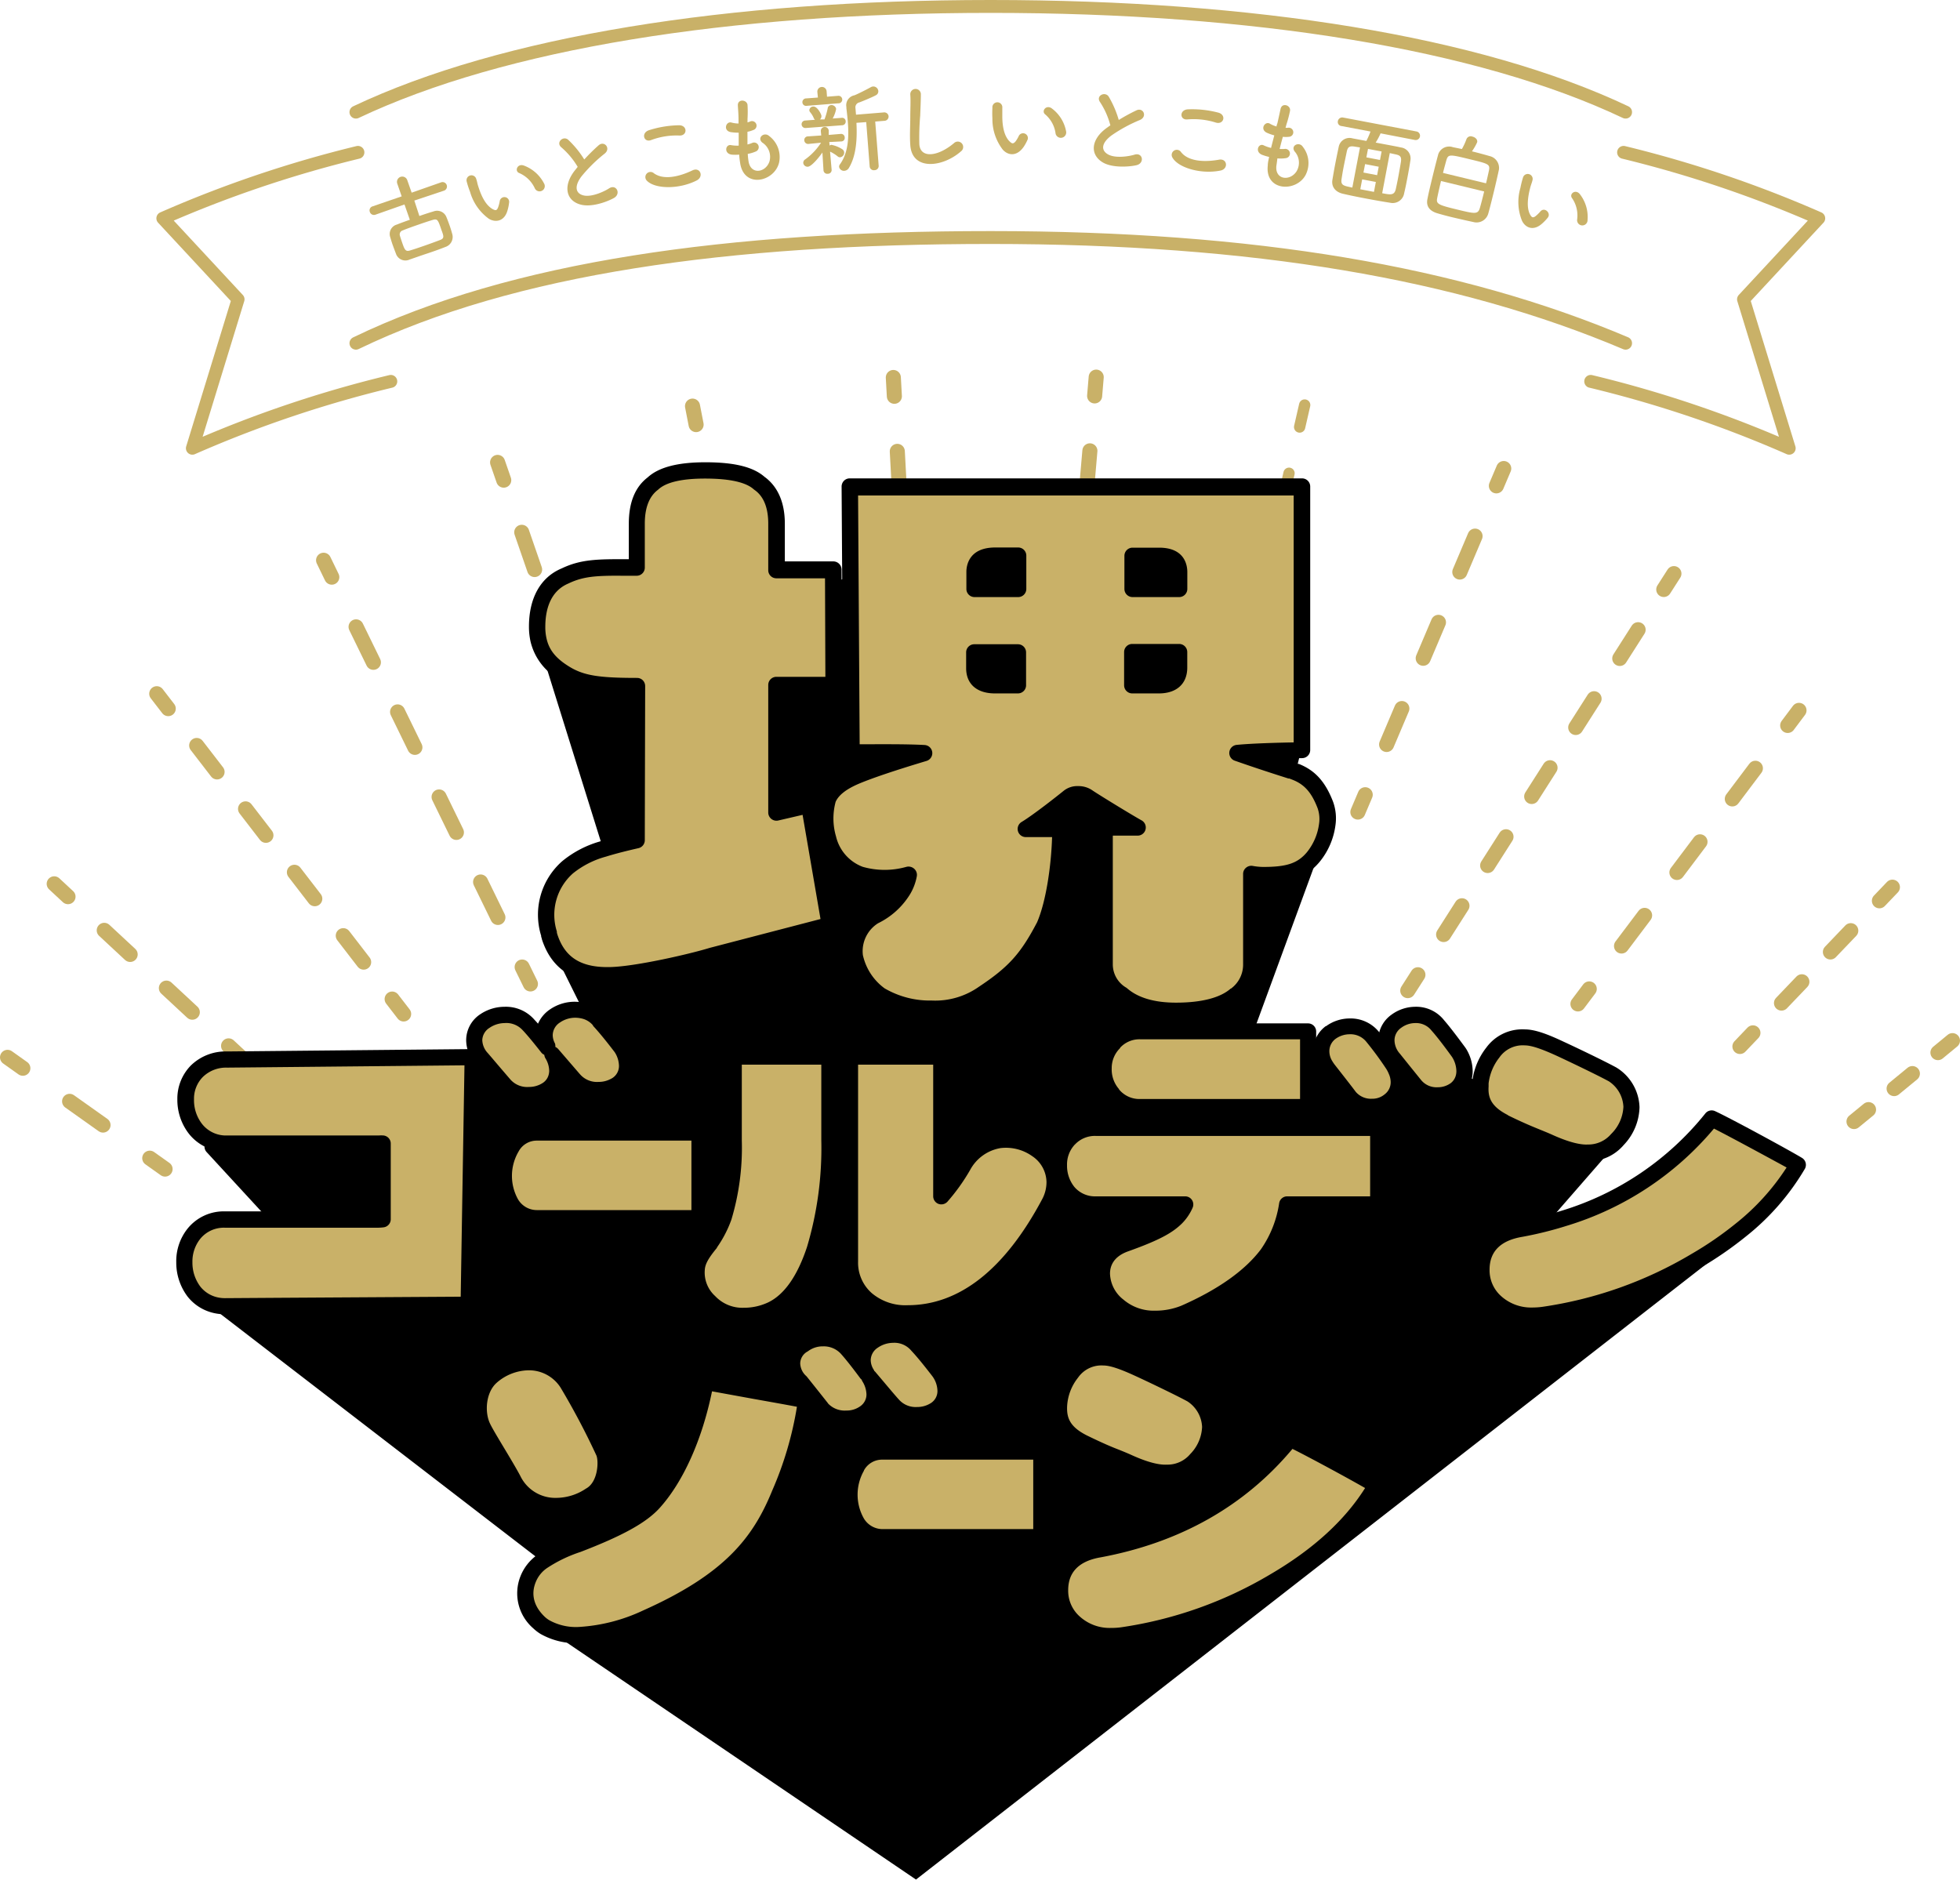<svg xmlns="http://www.w3.org/2000/svg" viewBox="0 0 322.48 309.27"><defs><style>.cls-1{fill:#c9b168;}.cls-10,.cls-11,.cls-12,.cls-13,.cls-14,.cls-15,.cls-16,.cls-2,.cls-3,.cls-4,.cls-5,.cls-6,.cls-7,.cls-8,.cls-9{fill:none;}.cls-10,.cls-11,.cls-12,.cls-13,.cls-14,.cls-15,.cls-2,.cls-3,.cls-4,.cls-5,.cls-6,.cls-7,.cls-8,.cls-9{stroke:#c9b168;stroke-linecap:round;stroke-linejoin:round;}.cls-2{stroke-width:2.12px;}.cls-3,.cls-4{stroke-width:1.86px;}.cls-4{stroke-dasharray:7.78 7.78;}.cls-10,.cls-11,.cls-12,.cls-13,.cls-14,.cls-15,.cls-5,.cls-6,.cls-7,.cls-8,.cls-9{stroke-width:2.48px;}.cls-6{stroke-dasharray:3.89 5.44;}.cls-7{stroke-dasharray:4.85 6.79;}.cls-8{stroke-dasharray:6.31 8.84;}.cls-9{stroke-dasharray:5.61 7.86;}.cls-10{stroke-dasharray:6.42 8.99;}.cls-11{stroke-dasharray:6.48 9.07;}.cls-12{stroke-dasharray:6.49 9.08;}.cls-13{stroke-dasharray:5.49 7.68;}.cls-14{stroke-dasharray:5.82 8.14;}.cls-15{stroke-dasharray:6.74 9.43;}</style></defs><g id="レイヤー_2" data-name="レイヤー 2"><g id="Text"><path class="cls-1" d="M68.17,33,69,35.54c.8-.28,1.62-.55,2.34-.76a1.65,1.65,0,0,1,2.05.8c.17.38.37.92.56,1.45s.35,1.07.46,1.48a1.73,1.73,0,0,1-1.12,2.12c-.86.34-1.91.72-3,1.08s-2.07.71-2.91,1a1.64,1.64,0,0,1-2.22-.93c-.14-.37-.33-.87-.52-1.39s-.34-1.05-.46-1.45a1.61,1.61,0,0,1,1.14-2c.59-.24,1.33-.51,2.11-.78l-.88-2.52-4.77,1.68a.71.71,0,0,1-.93-.45.69.69,0,0,1,.46-.92l4.78-1.64-.72-2.08A.8.8,0,1,1,67,29.62l.73,2.08L72.58,30a.72.72,0,1,1,.47,1.37Zm4.41,4.68c-.5-1.44-.6-1.72-1.33-1.51s-1.6.51-2.52.83-1.82.64-2.47.91a.69.69,0,0,0-.47.85c.08.28.23.73.38,1.17.4,1.15.55,1.5,1.26,1.29s1.56-.5,2.45-.81,1.82-.65,2.55-.93S73,38.83,72.58,37.7Z"/><path class="cls-1" d="M80.44,36a8.23,8.23,0,0,1-3.1-4.44,13.67,13.67,0,0,1-.55-1.68.81.81,0,1,1,1.56-.45c.2.59.14.64.37,1.33.51,1.6,1.22,3,2.31,3.63.51.28.72.27.93-.29a5.54,5.54,0,0,0,.26-1,.78.78,0,0,1,1.55.17,7.14,7.14,0,0,1-.27,1.35C83,36.42,81.55,36.66,80.44,36ZM88,31a5,5,0,0,0-2.53-2.51c-.88-.3-.36-1.67.75-1.24a6.13,6.13,0,0,1,3.29,2.93A.86.86,0,1,1,88,31Z"/><path class="cls-1" d="M92.38,24.26c-1-.81.3-2,1.12-1.25a16.06,16.06,0,0,1,2.63,3.23,30.71,30.71,0,0,1,2.36-2.33c.93-.82,2.07.49,1,1.36A24.6,24.6,0,0,0,95.69,29c-1.25,1.65-1,2.83.31,3.15s3.35-.6,4.2-1.15c1.2-.79,2.07.9.77,1.6s-3.69,1.51-5.4,1.07c-2.5-.64-3-3.18-.89-5.75.13-.16.24-.31.37-.46A12.93,12.93,0,0,0,92.38,24.26Z"/><path class="cls-1" d="M107.12,23.05c-1.2.45-1.69-1.19-.33-1.63a17.14,17.14,0,0,1,5-.81c1.36.06,1.3,1.74,0,1.69A11.88,11.88,0,0,0,107.12,23.05Zm-.66,6.71a.84.84,0,0,1,1.13-1.25c1.57,1.14,4.09.6,6.35-.48,1.24-.59,1.91,1,.71,1.65C111.7,31.19,107.8,31.1,106.46,29.76Z"/><path class="cls-1" d="M123.16,26.56c.37,2.25,2.83,1.85,3.44,0a2.78,2.78,0,0,0-1.18-3.1c-.93-.8.32-1.81,1.12-1.09a4.33,4.33,0,0,1,1.64,4.39c-.76,3.15-5.75,4.3-6.4.09-.07-.44-.13-.91-.16-1.41a7,7,0,0,1-1.25,0c-1.32-.19-1-1.75-.08-1.56a5.56,5.56,0,0,0,1.25.08c0-.7,0-1.41,0-2.13a7.43,7.43,0,0,1-1.35-.1c-1.25-.27-.74-1.81.15-1.57a4.47,4.47,0,0,0,1.17.16c0-.19,0-.4,0-.59,0-1-.07-1.62-.11-2.37-.06-1.11,1.47-1,1.59-.11a19.49,19.49,0,0,1,0,2.31c0,.19,0,.39,0,.58a3.56,3.56,0,0,0,.39-.13.75.75,0,1,1,.54,1.39,4.42,4.42,0,0,1-.94.28c0,.73,0,1.42,0,2.09a4.12,4.12,0,0,0,.75-.24.76.76,0,1,1,.68,1.37,5.85,5.85,0,0,1-1.38.42A11.47,11.47,0,0,0,123.16,26.56Z"/><path class="cls-1" d="M132.58,21.06a.62.62,0,0,1-.69-.57.61.61,0,0,1,.59-.66l1.61-.12a.7.7,0,0,1-.21-.3,3.62,3.62,0,0,0-.57-.93.57.57,0,0,1-.15-.33.64.64,0,0,1,.64-.62c.68-.05,1.33,1.26,1.35,1.53a.69.69,0,0,1-.25.59l.75,0a11.19,11.19,0,0,0,.53-1.82.6.6,0,0,1,.56-.54.77.77,0,0,1,.83.64A5.32,5.32,0,0,1,137,19.5l1.46-.11a.58.58,0,0,1,.68.55.6.6,0,0,1-.59.67Zm.17-3.65a.61.61,0,0,1-.73-.55.62.62,0,0,1,.64-.67l1.91-.14-.09-.91A.74.74,0,0,1,136,15l.07.91,1.79-.14A.62.62,0,1,1,137.9,17Zm2.56,7.68c-.69,1-1.83,2.3-2.38,2.34a.71.71,0,0,1-.77-.61.67.67,0,0,1,.34-.61,10.21,10.21,0,0,0,2.59-2.73l-2.06.2h0a.63.63,0,0,1-.7-.57.6.6,0,0,1,.61-.67h0l2.18-.15-.07-.7h0a.65.65,0,0,1,1.3-.1h0l0,.71,2-.17h0a.59.59,0,0,1,.63.59.57.57,0,0,1-.54.65h0l-2,.1.06.59a.54.54,0,0,1,.29-.13,5.11,5.11,0,0,1,1.8.73.67.67,0,0,1,.3.5.77.77,0,0,1-.65.82.6.6,0,0,1-.42-.15,5.88,5.88,0,0,0-1.25-.78l.26,3a.61.61,0,0,1-.62.64.62.62,0,0,1-.72-.56Zm7.21-5-1.61.12c.13,2.56,0,5.37-1.24,7.42a.93.93,0,0,1-.73.47.8.8,0,0,1-.88-.64.62.62,0,0,1,.15-.44c1.37-1.9,1.47-4.45,1.29-6.88-.06-.8-.15-1.57-.24-2.32a1.21,1.21,0,0,1,0-.19,1.66,1.66,0,0,1,1.32-1.95c.61-.24,2.1-1,2.67-1.32a.9.9,0,0,1,.39-.13.83.83,0,0,1,.87.74.73.73,0,0,1-.46.73c-.5.28-2.24,1-2.66,1.15a.82.82,0,0,0-.64.94l.09,1.08,4.54-.37a.71.71,0,0,1,.82.63.71.71,0,0,1-.71.75L144,20l.57,7.28a.69.69,0,0,1-.7.72.67.67,0,0,1-.78-.61Z"/><path class="cls-1" d="M149.77,23.86c-.11-1.68,0-3,0-4.73,0-1,.08-2.6,0-3.58a.87.87,0,0,1,1.74-.09c0,1-.07,2.52-.11,3.59a41.84,41.84,0,0,0-.14,4.69c.16,2.33,3,2.08,5.7-.19a.89.89,0,1,1,1.14,1.36C155.13,27.53,150.05,28.15,149.77,23.86Z"/><path class="cls-1" d="M165,24.64a8.24,8.24,0,0,1-1.72-5.13,17,17,0,0,1,0-1.77.82.82,0,1,1,1.63,0c0,.62,0,.65,0,1.38,0,1.68.31,3.26,1.19,4.14.41.4.61.45,1,0a5.69,5.69,0,0,0,.54-.93.79.79,0,0,1,1.45.6,7.41,7.41,0,0,1-.65,1.21C167.31,25.78,165.89,25.61,165,24.64ZM173.68,22A5,5,0,0,0,172,18.85c-.75-.54.13-1.71,1.07-1a6.07,6.07,0,0,1,2.33,3.73A.86.86,0,1,1,173.68,22Z"/><path class="cls-1" d="M181,16.81c-.77-1.07.85-1.84,1.43-.89a16.71,16.71,0,0,1,1.64,3.82,30,30,0,0,1,2.9-1.58c1.12-.54,1.86,1,.59,1.58a24.36,24.36,0,0,0-4.69,2.55c-1.65,1.24-1.77,2.43-.57,3.11s3.38.34,4.36.05c1.37-.43,1.73,1.43.29,1.74-1.27.28-3.95.44-5.48-.45-2.22-1.3-2-3.88.73-5.77.17-.12.32-.24.49-.34A12.92,12.92,0,0,0,181,16.81Z"/><path class="cls-1" d="M192.91,25.94a.84.84,0,0,1,1.42-.9c1.21,1.52,3.79,1.67,6.25,1.23,1.36-.23,1.56,1.52.24,1.79C197.58,28.72,193.85,27.59,192.91,25.94Zm2.43-6.29c-1.27.11-1.31-1.6.12-1.66a16.91,16.91,0,0,1,5.06.56c1.3.43.79,2-.47,1.62A12.13,12.13,0,0,0,195.34,19.65Z"/><path class="cls-1" d="M210,27.31c-.23,2.28,2.24,2.53,3.31.9a2.77,2.77,0,0,0-.31-3.3c-.69-1,.79-1.66,1.36-.75a4.31,4.31,0,0,1,.43,4.67c-1.57,2.83-6.68,2.63-6.2-1.61,0-.44.12-.91.22-1.4a8.72,8.72,0,0,1-1.19-.36c-1.23-.53-.52-2,.33-1.53a6.28,6.28,0,0,0,1.18.41c.17-.69.35-1.37.53-2.07a7.49,7.49,0,0,1-1.27-.45c-1.14-.59-.24-1.94.55-1.47a4.26,4.26,0,0,0,1.09.46c0-.19.1-.39.15-.57.23-1,.35-1.58.51-2.31.23-1.1,1.7-.63,1.56.3a19.9,19.9,0,0,1-.59,2.24l-.15.55a1.82,1.82,0,0,0,.41,0,.75.75,0,1,1,.15,1.49,4.56,4.56,0,0,1-1,0c-.2.7-.37,1.36-.53,2a6.57,6.57,0,0,0,.78,0,.76.76,0,1,1,.3,1.5,5.79,5.79,0,0,1-1.45.05C210.12,26.49,210.06,26.92,210,27.31Z"/><path class="cls-1" d="M227.15,21.94a10.89,10.89,0,0,1-.81,1.52c3.3.62,3.58.67,4.14.8a1.82,1.82,0,0,1,1.57,2.16c-.14.93-.32,1.94-.51,2.93-.16.84-.33,1.69-.51,2.43a1.91,1.91,0,0,1-2.31,1.58c-1.28-.2-2.63-.44-3.95-.69s-2.61-.51-3.82-.79-1.92-1.12-1.73-2.29c.14-.82.28-1.65.44-2.48.19-1,.4-2,.61-3a1.81,1.81,0,0,1,2.28-1.34l2.26.42a14.65,14.65,0,0,0,.68-1.55l-4.76-.9a.67.67,0,0,1-.61-.81.73.73,0,0,1,.87-.59l12.07,2.29a.71.71,0,1,1-.27,1.4Zm-3.39,2.32-.82-.13c-.9-.16-1.2.05-1.36.84s-.36,1.7-.55,2.69c-.12.63-.22,1.26-.3,1.79-.13.84.15,1.06,1.06,1.26.23.05.46.11.71.15Zm2.61,5.68-2.25-.43-.31,1.63,2.25.43Zm.47-2.51L224.6,27l-.27,1.39,2.25.43Zm.48-2.51-2.24-.42-.27,1.39,2.24.43Zm.09,6.87c1.39.27,2,.37,2.24-.68.14-.65.3-1.4.44-2.17s.28-1.55.4-2.28c.14-.9-.14-1.11-.91-1.27l-.92-.2Z"/><path class="cls-1" d="M245.09,25.68a2,2,0,0,1,1.53,2.22c-.2.94-.5,2.26-.82,3.58s-.71,2.88-.94,3.68a2,2,0,0,1-2.45,1.37c-1-.21-2.13-.47-3.2-.72s-1.87-.47-2.66-.7c-1.38-.39-1.92-1.2-1.7-2.33s.53-2.4.88-3.84c.31-1.27.64-2.57.91-3.57a1.89,1.89,0,0,1,2.42-1.15l1.47.3a10.68,10.68,0,0,0,.74-1.6.75.75,0,0,1,1-.44c.45.1.87.48.77.92a8.65,8.65,0,0,1-.86,1.5C243.24,25.16,244.3,25.45,245.09,25.68Zm-8,4.1c-.25,1.06-.48,2.07-.62,2.77-.21,1,.1,1.16,3.25,1.92,2.93.71,3.45.84,3.77-.27.21-.73.46-1.69.7-2.7Zm7.41.38c.19-.77.34-1.49.47-2.06.21-1.09,0-1.14-3.23-1.92s-3.47-.84-3.78.22c-.15.57-.36,1.28-.54,2.05Z"/><path class="cls-1" d="M250.42,36.33a8.19,8.19,0,0,1-.27-5.4,16.29,16.29,0,0,1,.43-1.72.81.81,0,1,1,1.56.45c-.15.6-.22.62-.4,1.33-.41,1.62-.57,3.22,0,4.3.28.5.47.61.94.25a6.17,6.17,0,0,0,.77-.76c.68-.76,1.76.26,1.23,1a7.75,7.75,0,0,1-.95,1C252.32,38.05,251,37.51,250.42,36.33Zm9.07-.23a5,5,0,0,0-.82-3.47c-.58-.72.58-1.61,1.29-.65a6.08,6.08,0,0,1,1.24,4.23A.86.86,0,1,1,259.49,36.1Z"/><path class="cls-2" d="M267.46,18.45C243.3,7,206.22,1.06,163,1.06S82.75,7,58.56,18.45"/><path class="cls-2" d="M267.46,56.47C240,44.84,206.22,39.08,163,39.08S84.39,44,58.56,56.47"/><path class="cls-2" d="M58.89,25.07a193.71,193.71,0,0,0-32.1,10.85L39.17,49.25l-7.52,24.5a193.77,193.77,0,0,1,32.65-11"/><path class="cls-2" d="M267.13,25.07a193.53,193.53,0,0,1,32.11,10.85L286.86,49.25l7.52,24.5a193.91,193.91,0,0,0-32.66-11"/><line class="cls-3" x1="200.81" y1="126.98" x2="201.64" y2="123.36"/><line class="cls-4" x1="203.38" y1="115.78" x2="212.96" y2="74.05"/><line class="cls-3" x1="213.83" y1="70.26" x2="214.66" y2="66.64"/><line class="cls-5" x1="305.04" y1="184.53" x2="307.43" y2="182.57"/><line class="cls-6" x1="311.64" y1="179.11" x2="316.74" y2="174.92"/><line class="cls-5" x1="318.85" y1="173.19" x2="321.24" y2="171.22"/><line class="cls-5" x1="286.27" y1="172.18" x2="288.41" y2="169.94"/><line class="cls-7" x1="293.11" y1="165.04" x2="306.87" y2="150.66"/><line class="cls-5" x1="309.22" y1="148.21" x2="311.36" y2="145.97"/><line class="cls-5" x1="259.62" y1="165.18" x2="261.48" y2="162.71"/><line class="cls-8" x1="266.79" y1="155.65" x2="291.47" y2="122.88"/><line class="cls-5" x1="294.13" y1="119.36" x2="295.99" y2="116.88"/><line class="cls-5" x1="231.62" y1="162.99" x2="233.29" y2="160.38"/><line class="cls-9" x1="237.52" y1="153.76" x2="271.63" y2="100.3"/><line class="cls-5" x1="273.74" y1="96.99" x2="275.41" y2="94.38"/><line class="cls-5" x1="223.41" y1="133.61" x2="224.62" y2="130.76"/><line class="cls-10" x1="228.14" y1="122.49" x2="244.45" y2="84.07"/><line class="cls-5" x1="246.2" y1="79.94" x2="247.41" y2="77.09"/><line class="cls-5" x1="175.04" y1="123.74" x2="175.31" y2="120.65"/><line class="cls-11" x1="176.09" y1="111.62" x2="179.71" y2="69.65"/><line class="cls-5" x1="180.1" y1="65.14" x2="180.36" y2="62.05"/><line class="cls-5" x1="150.3" y1="123.94" x2="150.14" y2="120.85"/><line class="cls-11" x1="149.65" y1="111.79" x2="147.39" y2="69.73"/><line class="cls-5" x1="147.15" y1="65.2" x2="146.98" y2="62.11"/><line class="cls-5" x1="125.83" y1="127.58" x2="125.23" y2="124.54"/><line class="cls-11" x1="123.49" y1="115.64" x2="115.4" y2="74.31"/><line class="cls-5" x1="114.53" y1="69.86" x2="113.94" y2="66.82"/><line class="cls-5" x1="102.1" y1="134.6" x2="101.09" y2="131.67"/><line class="cls-11" x1="98.12" y1="123.1" x2="84.36" y2="83.29"/><line class="cls-5" x1="82.88" y1="79" x2="81.87" y2="76.08"/><line class="cls-5" x1="87.27" y1="161.89" x2="85.91" y2="159.11"/><line class="cls-12" x1="81.92" y1="150.95" x2="56.59" y2="99.05"/><line class="cls-5" x1="54.59" y1="94.96" x2="53.24" y2="92.18"/><line class="cls-5" x1="66.41" y1="166.83" x2="64.52" y2="164.38"/><line class="cls-13" x1="59.83" y1="158.3" x2="30.03" y2="119.63"/><line class="cls-5" x1="27.68" y1="116.59" x2="25.79" y2="114.14"/><line class="cls-5" x1="39.87" y1="174.18" x2="37.61" y2="172.08"/><line class="cls-14" x1="31.64" y1="166.54" x2="14.17" y2="150.3"/><line class="cls-5" x1="11.19" y1="147.53" x2="8.92" y2="145.42"/><line class="cls-5" x1="27.16" y1="192.35" x2="24.64" y2="190.56"/><line class="cls-15" x1="16.95" y1="185.11" x2="7.61" y2="178.48"/><line class="cls-5" x1="3.76" y1="175.76" x2="1.24" y2="173.97"/><path class="cls-16" d="M101,178.79l1.19.22-.37-.75a2,2,0,0,1-.27.22A4.88,4.88,0,0,1,101,178.79Z"/><polygon class="cls-16" points="59.42 215.13 59.08 214.76 46.12 214.84 59.42 215.13"/><path class="cls-16" d="M91.65,176.24a4.07,4.07,0,0,1-.09.79l2.74.51q-1.06-1.23-3.46-4.06A5.48,5.48,0,0,1,91.65,176.24Z"/><path d="M160.3,109.93c0,1.28.59,2.82,3.4,2.82h3.78v-5.46H160.3Z"/><path d="M253.88,216.38a13.08,13.08,0,0,1-1.83.12,8.63,8.63,0,0,1-6.09-2.29,7,7,0,0,1-2.27-5.28c0-2.1.84-5.77,6.48-6.71a59.13,59.13,0,0,0,7.14-1.78l-1.94-.13,11-12.62-.34-.14a6.24,6.24,0,0,1-4.65,2.08,15.22,15.22,0,0,1-6.49-1.72c-2-.89-3.24-1.22-7.34-3.23-3.31-1.67-4.08-3.7-4-6,0-.2,0-.4,0-.61l-2.33-1-.37,0a3.69,3.69,0,0,1-1.41,2.21,4.89,4.89,0,0,1-2.93.93,4.58,4.58,0,0,1-3.74-1.67c-.41-.49-1-1.24-1.81-2.24l-1.24-.1a4.69,4.69,0,0,1,.39,1.77,3.8,3.8,0,0,1-1.5,3.1,4.49,4.49,0,0,1-2.94,1,4.59,4.59,0,0,1-3.74-1.66l-.07-.1c-.62-.88-1.78-2.36-3.43-4.39a7.46,7.46,0,0,1-.44-.65l-2.77-.22v7.08H187.67a5.61,5.61,0,0,1-4.61-2.08,6.3,6.3,0,0,1-1.54-4.29,5.92,5.92,0,0,1,1.76-4.27,5.59,5.59,0,0,1,4.39-1.86h19.74l-.89-.64,12.08-32.94-.23-.37a10.74,10.74,0,0,1-2.35,5.36c-2,2.34-4.34,2.9-8.18,2.88a12.11,12.11,0,0,1-2-.19v14.91a6.23,6.23,0,0,1-2.5,5c-1.95,1.75-5.27,2.65-9.86,2.65-3.85,0-6.84-.9-8.88-2.66a5.79,5.79,0,0,1-2.86-5V136.25l5.42,0c-1.45-.8-6.59-3.95-8-4.89a2.72,2.72,0,0,0-1.75-.58,2.24,2.24,0,0,0-1.6.52c-.52.42-4.91,3.9-7,5.19h5.69c0,4.91-.87,11.89-2.61,15.88-2.9,5.56-5.11,7.88-10.06,11.19a13.81,13.81,0,0,1-8.51,2.47c-2.94,0-6.46-.79-8.51-2.27a10.52,10.52,0,0,1-4.12-6.31,6.76,6.76,0,0,1,3.16-6.65,11.51,11.51,0,0,0,4.78-4.3,7.64,7.64,0,0,0,.94-2.52h-.05a14.6,14.6,0,0,1-7.93,0,8.4,8.4,0,0,1-5.29-5.91,11.59,11.59,0,0,1,0-6.58c.57-1.32,1.92-2.61,4.6-3.74s7.2-2.57,11.2-3.77c-4-.23-11.95-.11-11.95-.11l-.19-30-1.19,1.41-1.64.33.07,17.1-9.41,0v21l5.41-1.26,3.4,19.76-19.45,5c-3.33,1-12.17,3.07-16.56,3.21s-8.49-1-10.19-6.38c0-.15-.08-.3-.12-.45l-.63,0,6.28,12.66a4.7,4.7,0,0,1,2.61,1.59c.9,1,2.08,2.4,3.61,4.4l.1.14a5.55,5.55,0,0,1,.92,3,3.66,3.66,0,0,1-1.32,2.84l.37.75-1.19-.22a5.4,5.4,0,0,1-2.56.61,5,5,0,0,1-4-1.66l-.17-.2L91.56,177a3.67,3.67,0,0,1-1.5,2.27,5.44,5.44,0,0,1-3.11.93,5,5,0,0,1-4-1.67c-.62-.71-1.68-2-3.18-3.72l-1.72-.32-.35.11-.65,40-18,.11.34.37-13.3-.29L37,214.9a6.81,6.81,0,0,1-2-.3l-.79,0,55,42.33A23.7,23.7,0,0,1,95,254.1c5.91-2.25,10.3-4.4,12.53-6.85,4.06-4.47,7.15-12,8.59-19.9,3.06.61,13.17,2.36,16.45,3-.4,4.59-2,9.8-4.31,15.4-3.29,8.13-8.21,14.35-21.94,20.42-4.39,1.9-8.47,2.84-11,2.82a10.45,10.45,0,0,1-5.67-1.3l0,.12,61.06,41.44L287.76,202.51l-1.42-.1a58.06,58.06,0,0,1-7.3,5A68,68,0,0,1,253.88,216.38Zm-156.8,29.7a10,10,0,0,1-5.55,1.71,7.73,7.73,0,0,1-7-4.11c-.94-1.89-4.36-7.29-5.12-8.89-1.19-2.5-.79-6.31,1.41-8.27a9.5,9.5,0,0,1,6.11-2.4,7.45,7.45,0,0,1,6.52,3.51c2.47,4.31,5,8.91,6,11.31C100,240.45,99.77,244.65,97.08,246.08Zm-8.75-45.64a4.93,4.93,0,0,1-4.26-2.38,9.25,9.25,0,0,1,.05-9.27,4.72,4.72,0,0,1,4.21-2.46h26.73v14.11Zm38.52,15.12a10.93,10.93,0,0,1-4.59,1,7.56,7.56,0,0,1-5.67-2.32,6.64,6.64,0,0,1-2.06-5.38c.14-1.34.85-2.52,2.35-4.34a17.28,17.28,0,0,0,2.19-4.24,39.75,39.75,0,0,0,1.64-12.6V173.83h15.68v13.83a58.4,58.4,0,0,1-2.42,18C132.27,210.78,129.87,214.12,126.85,215.56Zm8.36,16.2c-.7-.92-1.87-2.37-3.55-4.4a4.21,4.21,0,0,1-1.36-3.05,3.59,3.59,0,0,1,1.84-3.08,5.3,5.3,0,0,1,3.26-1,5.19,5.19,0,0,1,3.92,1.66c.81.91,1.88,2.25,3.24,4.09a4.2,4.2,0,0,1-.61-2.15,3.86,3.86,0,0,1,1.79-3.18,5.87,5.87,0,0,1,3.2-1,5,5,0,0,1,4,1.75c.89,1,2.08,2.4,3.61,4.39l.1.15a5.55,5.55,0,0,1,.92,3,3.67,3.67,0,0,1-1.59,3,5.44,5.44,0,0,1-3.11.93,5,5,0,0,1-4-1.66c-.7-.8-1.94-2.26-3.72-4.36l-.19-.23a5.53,5.53,0,0,1,.85,2.85,3.7,3.7,0,0,1-1.53,3,5.15,5.15,0,0,1-3.11,1A5,5,0,0,1,135.21,231.76Zm36.11,21.17H145.14a4.94,4.94,0,0,1-4.26-2.39,9.23,9.23,0,0,1,.05-9.26,4.72,4.72,0,0,1,4.21-2.46h26.18Zm1.37-55.05c-6.46,12.1-14.31,18.23-23.35,18.23a9.87,9.87,0,0,1-6.83-2.38,8.05,8.05,0,0,1-2.66-6.15V173.83h15v23a31,31,0,0,0,3.58-5,8.27,8.27,0,0,1,6-4.26,8.87,8.87,0,0,1,6.1,1.52,6.6,6.6,0,0,1,3,5.36A7.22,7.22,0,0,1,172.69,197.88Zm1.54,33.52a9.7,9.7,0,0,1,2.08-5.55,6,6,0,0,1,5.25-2.52c1.31,0,3.07.59,5.8,1.84,1.8.82,6.72,3.18,8.66,4.23a6.63,6.63,0,0,1,3.1,5.37,8.12,8.12,0,0,1-2.28,5.34,6.19,6.19,0,0,1-4.78,2.21,15.22,15.22,0,0,1-6.49-1.72c-2-.89-3.23-1.22-7.34-3.22C174.92,235.7,174.15,233.68,174.23,231.4Zm35.51,28.73a68,68,0,0,1-25.15,8.94,13.23,13.23,0,0,1-1.84.12,8.59,8.59,0,0,1-6.08-2.29,7,7,0,0,1-2.28-5.27c0-2.11.85-5.78,6.49-6.72,13.11-2.44,23.69-8.57,31.41-18.19,2.44,1.12,12.05,6.34,14.16,7.62C223,250.33,217.42,255.63,209.74,260.13Zm17-62h-15a19.12,19.12,0,0,1-3.23,8.18c-2.38,3.16-6.45,6.56-13.65,9.71A12.68,12.68,0,0,1,190,217a9,9,0,0,1-6.06-2.15,7,7,0,0,1-2.65-5.28c0-1.33.5-3.74,3.9-4.94,5.6-2,7.17-3.13,8.34-4.26a7.37,7.37,0,0,0,1.48-2.18h-14.7a5.79,5.79,0,0,1-4.6-2.07,7,7,0,0,1-1.49-4.4,6.19,6.19,0,0,1,1.64-4.31,5.87,5.87,0,0,1,4.45-1.83h46.43Z"/><path d="M212.56,126.8c.22.07.41.15.62.23l.9-3.63c-.94,0-7.45.11-10.46.43C207.07,125,209.83,125.92,212.56,126.8Z"/><path d="M62.9,200.58V188.13l-.58,0h-25a5.49,5.49,0,0,1-.58,0l-1.74.57,11.07,12H61.91A5.44,5.44,0,0,0,62.9,200.58Z"/><path d="M61.91,202H46.06a1.33,1.33,0,0,1-1-.43L34,189.56a1.34,1.34,0,0,1-.31-1.25,1.31,1.31,0,0,1,.88-.93l1.73-.57a1.15,1.15,0,0,1,.52-.06l.48,0h25a5.77,5.77,0,0,1,.68,0,1.33,1.33,0,0,1,1.24,1.33v12.5a1.34,1.34,0,0,1-1.13,1.28A8.1,8.1,0,0,1,61.91,202Zm1-1.4Zm0,0Zm-16.26-1.27H61.56v-9.86h-24Z"/><path d="M160.3,94.08v2.83h7.18V91.45H163.7C160.89,91.45,160.3,92.88,160.3,94.08Z"/><path d="M104.76,112.88c-6.4,0-9.18-.39-12-2.12a8.47,8.47,0,0,1-4.24-5.41h0l10.71,34.31c1.61-.51,3.43-1,5.48-1.44C104.7,136.64,104.76,112.88,104.76,112.88Z"/><path d="M186.29,112.75h4.38c2.72,0,3.29-1.54,3.29-2.82v-2.64h-7.67Z"/><path d="M190.67,91.45h-4.38v5.46H194V94.08C194,92.88,193.39,91.45,190.67,91.45Z"/><path class="cls-1" d="M46.12,214.84l13-.08,18-.11.65-40v-.73l-40.43.39a6.8,6.8,0,0,0-5,1.93,6.52,6.52,0,0,0-1.84,4.62,7.72,7.72,0,0,0,1.55,4.77,6.35,6.35,0,0,0,4.66,2.47,5.49,5.49,0,0,0,.58,0h25l.58,0v12.45a5.44,5.44,0,0,1-1,.07H37A6.33,6.33,0,0,0,31.85,203a7.29,7.29,0,0,0-1.57,4.69,7.87,7.87,0,0,0,1.57,4.78A6.31,6.31,0,0,0,35,214.6a6.81,6.81,0,0,0,2,.3Z"/><path d="M37,216.24a8.13,8.13,0,0,1-2.41-.36,7.61,7.61,0,0,1-3.75-2.58A9.29,9.29,0,0,1,29,207.68a8.57,8.57,0,0,1,1.86-5.53A7.64,7.64,0,0,1,37,199.31h24.6v-9.86H37.31c-.23,0-.45,0-.67,0a7.71,7.71,0,0,1-5.63-3,9.1,9.1,0,0,1-1.83-5.59,7.78,7.78,0,0,1,2.21-5.54A8.16,8.16,0,0,1,37.31,173l40.42-.39a1.36,1.36,0,0,1,1,.39,1.4,1.4,0,0,1,.39,1l-.66,40.75A1.34,1.34,0,0,1,77.09,216ZM37,202a5,5,0,0,0-4.07,1.85,6,6,0,0,0-1.27,3.85,6.54,6.54,0,0,0,1.31,4,5,5,0,0,0,2.42,1.65,5.46,5.46,0,0,0,1.61.24l9.15-.06h0l29.65-.18.62-38.07-39.06.38a5.48,5.48,0,0,0-4,1.55,5.1,5.1,0,0,0-1.44,3.66,6.39,6.39,0,0,0,1.28,4,5,5,0,0,0,3.69,1.95l.48,0h25a5.77,5.77,0,0,1,.68,0,1.33,1.33,0,0,1,1.24,1.33v12.5a1.34,1.34,0,0,1-1.13,1.28,8.1,8.1,0,0,1-1.19.07Z"/><path class="cls-1" d="M115.06,186.33H88.33a4.72,4.72,0,0,0-4.21,2.46,9.25,9.25,0,0,0-.05,9.27,4.93,4.93,0,0,0,4.26,2.38h26.73Z"/><path d="M115.06,201.78H88.33a6.29,6.29,0,0,1-5.38-3,10,10,0,0,1-1.44-5.33A9.91,9.91,0,0,1,83,188.07,6,6,0,0,1,88.33,185h26.73a1.34,1.34,0,0,1,1.34,1.34v14.11A1.34,1.34,0,0,1,115.06,201.78ZM88.33,187.67a3.37,3.37,0,0,0-3,1.78,7.91,7.91,0,0,0-.08,7.91,3.59,3.59,0,0,0,3.12,1.74h25.39V187.67Z"/><path class="cls-1" d="M140.93,241.28a9.23,9.23,0,0,0-.05,9.26,4.94,4.94,0,0,0,4.26,2.39h26.18V238.82H145.14A4.72,4.72,0,0,0,140.93,241.28Z"/><path d="M171.32,254.27H145.14a6.28,6.28,0,0,1-5.38-3,10.07,10.07,0,0,1-1.44-5.33,9.88,9.88,0,0,1,1.46-5.36,6,6,0,0,1,5.36-3.11h26.18a1.34,1.34,0,0,1,1.34,1.34v14.11A1.34,1.34,0,0,1,171.32,254.27Zm-26.18-14.11a3.39,3.39,0,0,0-3,1.78l0,.05a7.95,7.95,0,0,0,0,7.86,3.59,3.59,0,0,0,3.12,1.74H170V240.16Zm-4.21,1.12h0Z"/><path class="cls-1" d="M170.55,189.11a8.87,8.87,0,0,0-6.1-1.52,8.27,8.27,0,0,0-6,4.26,31,31,0,0,1-3.58,5v-23h-15v33.75a8.05,8.05,0,0,0,2.66,6.15,9.87,9.87,0,0,0,6.83,2.38c9,0,16.89-6.13,23.35-18.23a7.22,7.22,0,0,0,.83-3.41A6.6,6.6,0,0,0,170.55,189.11Z"/><path d="M149.34,217.45a11.2,11.2,0,0,1-7.73-2.72,9.38,9.38,0,0,1-3.1-7.15V173.83a1.34,1.34,0,0,1,1.34-1.34h15a1.34,1.34,0,0,1,1.34,1.34v19.09q.57-.85,1.08-1.74a9.56,9.56,0,0,1,7-4.91,10.09,10.09,0,0,1,7,1.72,8,8,0,0,1,3.58,6.48,8.57,8.57,0,0,1-1,4C167.16,211.08,158.91,217.45,149.34,217.45Zm-8.16-42.28v32.41a6.67,6.67,0,0,0,2.24,5.17,8.55,8.55,0,0,0,5.92,2c8.5,0,16-5.89,22.17-17.52a5.94,5.94,0,0,0,.67-2.78,5.23,5.23,0,0,0-2.37-4.24h0a7.46,7.46,0,0,0-5.19-1.31,7,7,0,0,0-5,3.59,32.24,32.24,0,0,1-3.73,5.22,1.37,1.37,0,0,1-1.48.37,1.35,1.35,0,0,1-.87-1.26V175.17Z"/><path class="cls-1" d="M136.39,187.66V173.83H120.71v13.83a39.75,39.75,0,0,1-1.64,12.6,17.28,17.28,0,0,1-2.19,4.24c-1.5,1.82-2.21,3-2.35,4.34a6.64,6.64,0,0,0,2.06,5.38,7.56,7.56,0,0,0,5.67,2.32,10.93,10.93,0,0,0,4.59-1c3-1.44,5.42-4.78,7.12-9.94A58.4,58.4,0,0,0,136.39,187.66Z"/><path d="M122.26,217.88a8.82,8.82,0,0,1-6.63-2.74,7.88,7.88,0,0,1-2.43-6.45c.19-1.75,1.1-3.17,2.62-5a16.38,16.38,0,0,0,2-3.89,38.56,38.56,0,0,0,1.55-12.13V173.83a1.34,1.34,0,0,1,1.34-1.34h15.68a1.34,1.34,0,0,1,1.34,1.34v13.83A59.53,59.53,0,0,1,135.24,206c-1.82,5.52-4.45,9.13-7.82,10.73A12.14,12.14,0,0,1,122.26,217.88Zm-.21-42.71v12.49a41.1,41.1,0,0,1-1.71,13,19.06,19.06,0,0,1-2.38,4.59l0,.06c-1.41,1.71-1.94,2.66-2,3.63a5.21,5.21,0,0,0,1.7,4.3,6.13,6.13,0,0,0,4.7,1.93,9.34,9.34,0,0,0,4-.87c2.67-1.27,4.83-4.34,6.42-9.14a56.92,56.92,0,0,0,2.35-17.54V175.17Z"/><path class="cls-1" d="M183.28,171.53a5.92,5.92,0,0,0-1.76,4.27,6.3,6.3,0,0,0,1.54,4.29,5.61,5.61,0,0,0,4.61,2.08h27.57v-12.5H187.67A5.59,5.59,0,0,0,183.28,171.53Z"/><path d="M215.24,183.5H187.67A7,7,0,0,1,182,181a7.63,7.63,0,0,1-1.84-5.15,7.22,7.22,0,0,1,2.1-5.17,7,7,0,0,1,5.38-2.3h27.57a1.34,1.34,0,0,1,1.34,1.34v12.5A1.33,1.33,0,0,1,215.24,183.5ZM187.67,171a4.33,4.33,0,0,0-3.38,1.39l0,.06a4.59,4.59,0,0,0-1.38,3.34,4.91,4.91,0,0,0,1.2,3.4l0,.05a4.33,4.33,0,0,0,3.57,1.58H213.9V171Zm-4.39.52Z"/><path class="cls-1" d="M175.88,187.39a6.19,6.19,0,0,0-1.64,4.31,7,7,0,0,0,1.49,4.4,5.79,5.79,0,0,0,4.6,2.07H195a7.37,7.37,0,0,1-1.48,2.18c-1.17,1.13-2.74,2.27-8.34,4.26-3.4,1.2-3.9,3.61-3.9,4.94a7,7,0,0,0,2.65,5.28A9,9,0,0,0,190,217a12.68,12.68,0,0,0,4.87-.92c7.2-3.15,11.27-6.55,13.65-9.71a19.12,19.12,0,0,0,3.23-8.18h15V185.56H180.33A5.87,5.87,0,0,0,175.88,187.39Z"/><path d="M190,218.32a10.29,10.29,0,0,1-6.94-2.48,8.27,8.27,0,0,1-3.11-6.29c0-1.35.46-4.67,4.8-6.2,5.26-1.88,6.76-2.94,7.72-3.84H180.33a7.17,7.17,0,0,1-5.62-2.54,8.34,8.34,0,0,1-1.81-5.27,7.44,7.44,0,0,1,2-5.21h0a7.13,7.13,0,0,1,5.43-2.26h46.43a1.34,1.34,0,0,1,1.34,1.34v12.61a1.34,1.34,0,0,1-1.34,1.34H212.89a20.36,20.36,0,0,1-3.26,7.62c-3,4-7.63,7.28-14.2,10.16A14.19,14.19,0,0,1,190,218.32Zm-13.16-30a4.77,4.77,0,0,0-1.28,3.39,5.56,5.56,0,0,0,1.2,3.57,4.44,4.44,0,0,0,3.55,1.56H195a1.33,1.33,0,0,1,1.13.62,1.35,1.35,0,0,1,.08,1.28,8.48,8.48,0,0,1-1.76,2.58c-1.46,1.42-3.38,2.62-8.82,4.56-2.49.88-3,2.49-3,3.68a5.63,5.63,0,0,0,2.21,4.27,7.65,7.65,0,0,0,5.17,1.82,11.36,11.36,0,0,0,4.36-.82c6-2.64,10.45-5.77,13.09-9.28a17.86,17.86,0,0,0,3-7.58,1.33,1.33,0,0,1,1.32-1.13h13.65V186.9H180.33A4.49,4.49,0,0,0,176.86,188.31Z"/><path class="cls-1" d="M295.74,191.65c-2.11-1.29-11.71-6.5-14.16-7.62a49.45,49.45,0,0,1-24.27,16.41,59.13,59.13,0,0,1-7.14,1.78c-5.64.94-6.48,4.61-6.48,6.71a7,7,0,0,0,2.27,5.28,8.63,8.63,0,0,0,6.09,2.29,13.08,13.08,0,0,0,1.83-.12A68,68,0,0,0,279,207.44a58.06,58.06,0,0,0,7.3-5A38.52,38.52,0,0,0,295.74,191.65Z"/><path d="M252.05,217.84a9.93,9.93,0,0,1-7-2.65,8.33,8.33,0,0,1-2.7-6.26c0-2,.74-6.89,7.6-8a61.54,61.54,0,0,0,7-1.73,48.25,48.25,0,0,0,23.63-16,1.33,1.33,0,0,1,1.6-.38c2.55,1.17,12.25,6.45,14.3,7.69a1.34,1.34,0,0,1,.47,1.81,40.25,40.25,0,0,1-9.72,11.14,60.55,60.55,0,0,1-7.47,5.15,69.3,69.3,0,0,1-25.64,9.1A14.6,14.6,0,0,1,252.05,217.84ZM282,185.69a50.92,50.92,0,0,1-24.24,16,60.19,60.19,0,0,1-7.29,1.81c-3.59.6-5.39,2.42-5.39,5.4a5.69,5.69,0,0,0,1.85,4.31,7.35,7.35,0,0,0,5.17,1.92,12,12,0,0,0,1.65-.11,66.54,66.54,0,0,0,24.65-8.76,56.47,56.47,0,0,0,7.15-4.92,38.23,38.23,0,0,0,8.4-9.25C291,190.48,284.83,187.13,282,185.69Z"/><path class="cls-1" d="M247.53,184.68c4.1,2,5.38,2.34,7.34,3.23a15.22,15.22,0,0,0,6.49,1.72,6.24,6.24,0,0,0,4.65-2.08l.13-.14a8.08,8.08,0,0,0,2.28-5.33,6.65,6.65,0,0,0-3.1-5.37c-1.94-1.06-6.87-3.41-8.66-4.23-2.73-1.26-4.5-1.84-5.8-1.84a6,6,0,0,0-5.25,2.52,9.77,9.77,0,0,0-2,4.94c0,.21,0,.41,0,.61C243.45,181,244.22,183,247.53,184.68Z"/><path d="M261,191a17.13,17.13,0,0,1-6.71-1.85c-.67-.3-1.25-.54-1.89-.8-1.24-.5-2.77-1.12-5.49-2.44h0c-3.34-1.69-4.84-4-4.73-7.21,0-.24,0-.47.05-.71a11.17,11.17,0,0,1,2.31-5.62,7.32,7.32,0,0,1,6.31-3c1.49,0,3.33.57,6.36,2,1.94.89,6.79,3.21,8.74,4.28a7.93,7.93,0,0,1,3.8,6.54,9.31,9.31,0,0,1-2.6,6.2l-.14.16a7.62,7.62,0,0,1-5.59,2.52Zm-12.91-7.5c2.64,1.29,4.06,1.86,5.31,2.37.66.27,1.29.52,2,.84,3.14,1.42,4.91,1.66,5.86,1.6a4.9,4.9,0,0,0,3.74-1.64l.1-.11a6.69,6.69,0,0,0,2-4.46,5.29,5.29,0,0,0-2.4-4.19c-1.94-1.06-6.89-3.42-8.58-4.2-2.58-1.18-4.2-1.71-5.24-1.71a4.68,4.68,0,0,0-4.19,2,8.48,8.48,0,0,0-1.77,4.26c0,.18,0,.35,0,.52C244.8,180.57,245.33,182.07,248.12,183.48Z"/><path class="cls-1" d="M93.45,227.63a7.45,7.45,0,0,0-6.52-3.51,9.5,9.5,0,0,0-6.11,2.4c-2.2,2-2.6,5.77-1.41,8.27.76,1.6,4.18,7,5.12,8.89a7.73,7.73,0,0,0,7,4.11,10,10,0,0,0,5.55-1.71c2.69-1.43,3-5.63,2.34-7.14C98.43,236.54,95.92,231.94,93.45,227.63Z"/><path d="M91.53,249.13a9.07,9.07,0,0,1-8.2-4.85c-.44-.9-1.51-2.69-2.55-4.42s-2.17-3.63-2.58-4.49c-1.34-2.81-1-7.37,1.73-9.85a10.9,10.9,0,0,1,7-2.74A8.73,8.73,0,0,1,94.61,227h0a121.93,121.93,0,0,1,6,11.47c.85,2.1.39,7-2.91,8.81A11.29,11.29,0,0,1,91.53,249.13Zm-4.6-23.67a8.15,8.15,0,0,0-5.22,2.06c-1.77,1.58-2,4.8-1.09,6.7.35.75,1.42,2.53,2.46,4.26s2.16,3.62,2.65,4.6a6.38,6.38,0,0,0,5.8,3.37,8.8,8.8,0,0,0,4.87-1.52l0,0c2-1.06,2.12-4.5,1.73-5.45a121.43,121.43,0,0,0-5.89-11.16h0A6.16,6.16,0,0,0,86.93,225.46Z"/><path class="cls-1" d="M106.29,266.19c13.73-6.07,18.65-12.29,21.94-20.42,2.27-5.6,3.91-10.81,4.31-15.4-3.28-.66-13.39-2.41-16.45-3-1.44,7.92-4.53,15.43-8.59,19.9-2.23,2.45-6.62,4.6-12.53,6.85a23.7,23.7,0,0,0-5.77,2.81,6.46,6.46,0,0,0-2.34,3,6.25,6.25,0,0,0,1.79,7.06,5.35,5.35,0,0,0,1,.78,10.45,10.45,0,0,0,5.67,1.3C97.82,269,101.9,268.09,106.29,266.19Z"/><path d="M95.4,270.35h-.08a11.89,11.89,0,0,1-6.38-1.51,7.36,7.36,0,0,1-1.22-.94,7.61,7.61,0,0,1-2.1-8.52,7.82,7.82,0,0,1,2.78-3.55,24.65,24.65,0,0,1,6.11-3c6.44-2.45,10.15-4.45,12-6.5,3.73-4.09,6.82-11.29,8.26-19.23a1.35,1.35,0,0,1,1.58-1.08c1.53.31,4.92.92,8.2,1.51s6.61,1.19,8.25,1.51a1.34,1.34,0,0,1,1.07,1.43c-.36,4.27-1.76,9.29-4.4,15.79-4.57,11.3-12,16.47-22.64,21.15h0C102.57,269.26,98.31,270.35,95.4,270.35Zm21.75-41.43c-1.64,8-4.76,14.94-8.65,19.23-2.19,2.4-6.09,4.55-13,7.2A22.88,22.88,0,0,0,90,258a5.09,5.09,0,0,0-1.88,2.37c-.55,1.38-.73,3.48,1.47,5.61a4.27,4.27,0,0,0,.8.61,9.05,9.05,0,0,0,5,1.09,28.63,28.63,0,0,0,10.41-2.7c13.45-6,18.1-12,21.24-19.7a57.15,57.15,0,0,0,4.08-13.82c-1.78-.34-4.42-.81-7-1.27Zm-10.86,37.27h0Z"/><path class="cls-1" d="M87,180.23a5.44,5.44,0,0,0,3.11-.93,3.67,3.67,0,0,0,1.5-2.27,4.07,4.07,0,0,0,.09-.79,5.48,5.48,0,0,0-.81-2.76q2.4,2.84,3.46,4.06l.17.2a5,5,0,0,0,4,1.66,5.4,5.4,0,0,0,2.56-.61,4.88,4.88,0,0,0,.55-.31,2,2,0,0,0,.27-.22,3.66,3.66,0,0,0,1.32-2.84,5.55,5.55,0,0,0-.92-3l-.1-.14c-1.53-2-2.71-3.44-3.61-4.4a4.7,4.7,0,0,0-2.61-1.59,6,6,0,0,0-1.4-.16,5.75,5.75,0,0,0-3.2,1,3.8,3.8,0,0,0-1.79,3.17,4.14,4.14,0,0,0,.54,2c-1.25-1.6-2.25-2.8-3-3.63A4.9,4.9,0,0,0,83,167a5.82,5.82,0,0,0-3.2,1A3.84,3.84,0,0,0,78,171.17a4.56,4.56,0,0,0,1.25,3c.19.21.36.42.54.63,1.5,1.76,2.56,3,3.18,3.72A5,5,0,0,0,87,180.23Z"/><path d="M87,181.57a6.27,6.27,0,0,1-5-2.13c-.62-.72-1.69-2-3.19-3.74l-.54-.63a5.88,5.88,0,0,1-1.57-3.9A5.12,5.12,0,0,1,79,166.89a7.18,7.18,0,0,1,4-1.24,6.22,6.22,0,0,1,5,2.21c.17.17.34.36.52.57a5.48,5.48,0,0,1,2-2.37,7.18,7.18,0,0,1,4-1.24,7.84,7.84,0,0,1,1.7.19,6.06,6.06,0,0,1,3.32,2c.92,1,2.12,2.45,3.66,4.46l.14.19a7,7,0,0,1,1.16,3.74,5,5,0,0,1-1.79,3.86c-.12.1-.23.2-.36.29a6.73,6.73,0,0,1-.71.41,6.81,6.81,0,0,1-3.18.76,6.31,6.31,0,0,1-5-2.13l-.17-.2-.53-.62a5,5,0,0,1-1.91,2.6A6.87,6.87,0,0,1,87,181.57Zm-4-13.24a4.48,4.48,0,0,0-2.47.79,2.5,2.5,0,0,0-1.18,2,3.27,3.27,0,0,0,.91,2.15l.56.65c1.49,1.76,2.56,3,3.18,3.72a3.67,3.67,0,0,0,3,1.2,4.12,4.12,0,0,0,2.36-.7,2.3,2.3,0,0,0,.94-1.43,2.44,2.44,0,0,0,.06-.52,4.09,4.09,0,0,0-.63-2.08,1.47,1.47,0,0,1-.18-.56,1.28,1.28,0,0,1-.52-.41c-1.23-1.57-2.19-2.73-2.94-3.54l-.06-.06A3.63,3.63,0,0,0,83,168.33Zm8.37,3.92a1.44,1.44,0,0,1,.49.37l3.45,4,.17.19a3.69,3.69,0,0,0,3,1.2,4.18,4.18,0,0,0,1.95-.46,3,3,0,0,0,.42-.24l.14-.11a2.34,2.34,0,0,0,.85-1.83,4.3,4.3,0,0,0-.71-2.26l-.07-.09c-1.46-1.91-2.62-3.31-3.49-4.24l0-.07a3.41,3.41,0,0,0-1.89-1.14,4.79,4.79,0,0,0-1.09-.12,4.45,4.45,0,0,0-2.47.79,2.52,2.52,0,0,0-1.18,2.05,2.87,2.87,0,0,0,.37,1.39A1.43,1.43,0,0,1,91.37,172.25Z"/><path class="cls-1" d="M221.88,180.35l.07.1a4.59,4.59,0,0,0,3.74,1.66,4.49,4.49,0,0,0,2.94-1,3.8,3.8,0,0,0,1.5-3.1,4.69,4.69,0,0,0-.39-1.77,8,8,0,0,0-.6-1.16c-1.44-2.1-2.56-3.61-3.41-4.61a4.75,4.75,0,0,0-3.71-1.62,5.31,5.31,0,0,0-3.11,1,3.85,3.85,0,0,0-1.59,3.14,4.47,4.47,0,0,0,.69,2.31,7.46,7.46,0,0,0,.44.65C220.1,178,221.26,179.47,221.88,180.35Z"/><path d="M225.69,183.45a5.89,5.89,0,0,1-4.78-2.16l-.1-.13,0,0c-.6-.85-1.73-2.31-3.37-4.32a7,7,0,0,1-.54-.8,5.79,5.79,0,0,1-.89-3,5.25,5.25,0,0,1,2.11-4.2l.06,0a6.63,6.63,0,0,1,3.87-1.27,6,6,0,0,1,4.72,2.08,57.46,57.46,0,0,1,3.5,4.73,8.32,8.32,0,0,1,.74,1.42,6,6,0,0,1,.48,2.27,5.1,5.1,0,0,1-2,4.17A5.81,5.81,0,0,1,225.69,183.45ZM223,179.56l.06.08a3.28,3.28,0,0,0,2.67,1.14,3.13,3.13,0,0,0,2.08-.72,2.49,2.49,0,0,0,1-2.07,3.39,3.39,0,0,0-.29-1.26,5.21,5.21,0,0,0-.49-.94,54.81,54.81,0,0,0-3.3-4.47,3.36,3.36,0,0,0-2.69-1.15,4,4,0,0,0-2.32.77,2.54,2.54,0,0,0-1,2.06,3.11,3.11,0,0,0,.5,1.62c.12.2.24.37.35.52C221.15,177.16,222.32,178.65,223,179.56Z"/><path class="cls-1" d="M236.53,180.23a4.89,4.89,0,0,0,2.93-.93,3.69,3.69,0,0,0,1.41-2.21,3.89,3.89,0,0,0,.09-.85,5.8,5.8,0,0,0-.87-3l-.09-.14c-1.42-2-2.57-3.44-3.41-4.39A4.53,4.53,0,0,0,232.8,167a5.26,5.26,0,0,0-3,1,3.87,3.87,0,0,0-1.69,3.18,4.68,4.68,0,0,0,1.18,3c.64.79,1.2,1.5,1.7,2.11.8,1,1.4,1.75,1.81,2.24A4.58,4.58,0,0,0,236.53,180.23Z"/><path d="M236.53,181.57a5.89,5.89,0,0,1-4.78-2.16l-1.82-2.25-1.7-2.12a6,6,0,0,1-1.47-3.87,5.17,5.17,0,0,1,2.24-4.26,6.67,6.67,0,0,1,3.8-1.26,5.84,5.84,0,0,1,4.82,2.24c.87,1,2,2.48,3.46,4.46l.13.19a7.18,7.18,0,0,1,1.09,3.7,5.35,5.35,0,0,1-.12,1.13,5,5,0,0,1-1.91,3A6.34,6.34,0,0,1,236.53,181.57Zm-3.73-13.24a3.89,3.89,0,0,0-2.25.77,2.5,2.5,0,0,0-1.11,2.07,3.37,3.37,0,0,0,.87,2.18l1.71,2.13,1.81,2.24a3.27,3.27,0,0,0,2.7,1.17,3.62,3.62,0,0,0,2.16-.68,2.35,2.35,0,0,0,.87-1.4,2.69,2.69,0,0,0,.06-.57,4.48,4.48,0,0,0-.68-2.28l-.06-.09c-1.36-1.88-2.48-3.33-3.29-4.24l-.06-.07A3.24,3.24,0,0,0,232.8,168.33Z"/><path class="cls-1" d="M143.87,229.44a5.53,5.53,0,0,0-.85-2.85l.19.23c1.78,2.1,3,3.56,3.72,4.36a5,5,0,0,0,4,1.66,5.44,5.44,0,0,0,3.11-.93,3.67,3.67,0,0,0,1.59-3,5.55,5.55,0,0,0-.92-3l-.1-.15c-1.53-2-2.72-3.43-3.61-4.39a5,5,0,0,0-4-1.75,5.87,5.87,0,0,0-3.2,1,3.86,3.86,0,0,0-1.79,3.18,4.2,4.2,0,0,0,.61,2.15c-1.36-1.84-2.43-3.18-3.24-4.09a5.19,5.19,0,0,0-3.92-1.66,5.3,5.3,0,0,0-3.26,1,3.59,3.59,0,0,0-1.84,3.08,4.21,4.21,0,0,0,1.36,3.05c1.68,2,2.85,3.48,3.55,4.4a5,5,0,0,0,4,1.66,5.15,5.15,0,0,0,3.11-1A3.7,3.7,0,0,0,143.87,229.44Z"/><path d="M139.23,234.76a6.37,6.37,0,0,1-5-2.13l0-.06c-.69-.9-1.83-2.31-3.48-4.3a5.54,5.54,0,0,1-1.71-4,5,5,0,0,1,2.42-4.18,6.59,6.59,0,0,1,4-1.29,6.5,6.5,0,0,1,4.9,2.09c.22.25.47.53.73.85a5.59,5.59,0,0,1,2-2.28,7.13,7.13,0,0,1,3.95-1.24,6.26,6.26,0,0,1,5,2.21c.92,1,2.12,2.45,3.66,4.46l.13.19a6.87,6.87,0,0,1,1.17,3.74,5,5,0,0,1-2.15,4.14,6.85,6.85,0,0,1-3.89,1.18,6.27,6.27,0,0,1-5-2.13L145,231a5.16,5.16,0,0,1-1.82,2.54A6.57,6.57,0,0,1,139.23,234.76Zm-3-3.85a3.77,3.77,0,0,0,3,1.17,3.82,3.82,0,0,0,2.33-.72,2.36,2.36,0,0,0,1-1.92,4.24,4.24,0,0,0-.67-2.16,1.51,1.51,0,0,1-.13-.29,1.24,1.24,0,0,1-.25-.26c-1.35-1.82-2.39-3.13-3.17-4a3.82,3.82,0,0,0-2.92-1.21,4,4,0,0,0-2.45.78l-.09.06a2.28,2.28,0,0,0-1.22,1.95,2.91,2.91,0,0,0,1,2.1l.09.1C134.37,228.53,135.53,230,136.25,230.91Zm7.59-5.37a1.1,1.1,0,0,1,.22.21l.05.06.1.12c1.8,2.12,3,3.57,3.73,4.37a3.67,3.67,0,0,0,2.95,1.2,4.15,4.15,0,0,0,2.37-.7,2.34,2.34,0,0,0,1-1.94,4.23,4.23,0,0,0-.72-2.26l-.06-.09c-1.47-1.91-2.62-3.32-3.49-4.24l-.06-.07a3.62,3.62,0,0,0-3-1.26,4.48,4.48,0,0,0-2.47.79,2.5,2.5,0,0,0-1.18,2.05,3,3,0,0,0,.43,1.48A1.39,1.39,0,0,1,143.84,225.54Z"/><path class="cls-1" d="M152.06,123.92c-4,1.2-8.53,2.64-11.2,3.77s-4,2.42-4.6,3.74a11.59,11.59,0,0,0,0,6.58,8.4,8.4,0,0,0,5.29,5.91,14.6,14.6,0,0,0,7.93,0h.05a7.64,7.64,0,0,1-.94,2.52,11.51,11.51,0,0,1-4.78,4.3,6.76,6.76,0,0,0-3.16,6.65,10.52,10.52,0,0,0,4.12,6.31c2,1.48,5.57,2.27,8.51,2.27a13.81,13.81,0,0,0,8.51-2.47c5-3.31,7.16-5.63,10.06-11.19,1.74-4,2.62-11,2.61-15.88h-5.69c2.11-1.29,6.5-4.77,7-5.19a2.24,2.24,0,0,1,1.6-.52,2.72,2.72,0,0,1,1.75.58c1.44.94,6.58,4.09,8,4.89l-5.42,0v22.43a5.79,5.79,0,0,0,2.86,5c2,1.76,5,2.66,8.88,2.66,4.59,0,7.91-.9,9.86-2.65a6.23,6.23,0,0,0,2.5-5V143.77a12.11,12.11,0,0,0,2,.19c3.84,0,6.21-.54,8.18-2.88a10.74,10.74,0,0,0,2.35-5.36,6.66,6.66,0,0,0-.31-3.21c-1.13-2.94-2.54-4.56-4.88-5.48-.21-.08-.4-.16-.62-.23-2.73-.88-5.49-1.76-8.94-3,3-.32,9.52-.42,10.46-.43h.13V80.18H139.83l.09,13.61.19,30S148,123.69,152.06,123.92Zm15.42-11.17H163.7c-2.81,0-3.4-1.54-3.4-2.82v-2.64h7.18Zm0-15.84H160.3V94.08c0-1.2.59-2.63,3.4-2.63h3.78Zm26.48,13c0,1.28-.57,2.82-3.29,2.82h-4.38v-5.46H194Zm0-13h-7.67V91.45h4.38c2.72,0,3.29,1.43,3.29,2.63Z"/><path d="M193.49,167.65c-4.15,0-7.41-1-9.69-2.93a7.09,7.09,0,0,1-3.39-6V136.25a1.34,1.34,0,0,1,1.34-1.34h.59c-1.64-1-3.26-2-3.93-2.45s-.64-.36-1-.36a.94.94,0,0,0-.76.22s-1.75,1.4-3.63,2.81h1.46a1.34,1.34,0,0,1,1.34,1.34c0,4.88-.85,12.1-2.72,16.42l0,.08c-2.94,5.63-5.2,8.14-10.51,11.68a15.08,15.08,0,0,1-9.25,2.7c-2.67,0-6.71-.66-9.29-2.52a11.88,11.88,0,0,1-4.65-7.14,8.14,8.14,0,0,1,3.82-8.08,10.12,10.12,0,0,0,4.25-3.78.35.35,0,0,0,.05-.08l0-.05a15.22,15.22,0,0,1-6.34-.5,9.79,9.79,0,0,1-6.19-6.83,12.79,12.79,0,0,1,.06-7.47c.79-1.81,2.52-3.27,5.31-4.44.93-.4,2.11-.84,3.55-1.34l-3.76,0a1.34,1.34,0,0,1-1-.38,1.31,1.31,0,0,1-.4-1l-.28-43.64a1.37,1.37,0,0,1,.39-1,1.34,1.34,0,0,1,1-.39h74.38a1.34,1.34,0,0,1,1.33,1.34V123.4a1.34,1.34,0,0,1-1.32,1.34h-.12c-.31,0-1.67,0-3.35.07l2.07.66.15,0,.58.22.12,0c2.67,1.06,4.36,2.92,5.64,6.25a8,8,0,0,1,.38,3.86,11.94,11.94,0,0,1-2.64,6.05c-2.39,2.83-5.29,3.38-9.22,3.36l-.64,0v13.4a7.61,7.61,0,0,1-3,6C202,166.65,198.4,167.65,193.49,167.65Zm-10.4-30.06v21.09a4.43,4.43,0,0,0,2.26,3.85l.13.11c1.79,1.54,4.49,2.33,8,2.33,4.19,0,7.29-.8,9-2.31l.05,0a4.89,4.89,0,0,0,2-3.94V143.77a1.31,1.31,0,0,1,.48-1,1.33,1.33,0,0,1,1.09-.3,10.06,10.06,0,0,0,1.76.17c3.81,0,5.62-.58,7.16-2.41a9.36,9.36,0,0,0,2-4.65,5.41,5.41,0,0,0-.22-2.57c-1-2.62-2.18-3.94-4.13-4.71l-.13-.05-.41-.16-.15,0c-2.67-.85-5.42-1.74-8.82-2.93a1.34,1.34,0,0,1,.3-2.6c2.45-.25,7.06-.37,9.39-.41V81.52H141.18l.26,40.94c2.45,0,7.63-.06,10.7.12a1.34,1.34,0,0,1,.3,2.62c-5.07,1.52-8.9,2.81-11.06,3.72s-3.4,1.91-3.89,3a10.49,10.49,0,0,0,.06,5.7,7.07,7.07,0,0,0,4.39,5,13.15,13.15,0,0,0,7.21,0,1.4,1.4,0,0,1,1.4.46,1.34,1.34,0,0,1,.29,1.12,8.82,8.82,0,0,1-1.1,2.92,12.69,12.69,0,0,1-5.28,4.79,5.43,5.43,0,0,0-2.49,5.23,9.23,9.23,0,0,0,3.58,5.48,14.77,14.77,0,0,0,7.73,2,12.46,12.46,0,0,0,7.76-2.25c4.91-3.26,6.89-5.46,9.6-10.64,1.49-3.46,2.32-9.36,2.46-14h-4.33a1.34,1.34,0,0,1-.7-2.48c2-1.2,6.14-4.49,6.88-5.09a3.56,3.56,0,0,1,2.44-.82,4,4,0,0,1,2.44.77c1.52,1,6.6,4.1,8,4.87a1.34,1.34,0,0,1-.65,2.51h-4.08Zm7.58-23.5h-4.38a1.34,1.34,0,0,1-1.34-1.34v-5.46a1.34,1.34,0,0,1,1.34-1.34H194a1.34,1.34,0,0,1,1.34,1.34v2.64C195.3,112.53,193.57,114.09,190.67,114.09Zm-3-2.68h3c1.8,0,2-.73,2-1.48v-1.3h-5Zm-20.14,2.68H163.7c-3,0-4.74-1.56-4.74-4.16v-2.64A1.34,1.34,0,0,1,160.3,106h7.18a1.34,1.34,0,0,1,1.34,1.34v5.46A1.34,1.34,0,0,1,167.48,114.09Zm-5.84-5.46v1.3c0,.55,0,1.48,2.06,1.48h2.44v-2.78ZM194,98.24h-7.67A1.34,1.34,0,0,1,185,96.91V91.45a1.34,1.34,0,0,1,1.34-1.34h4.38c4.29,0,4.63,3,4.63,4v2.83A1.34,1.34,0,0,1,194,98.24Zm-6.34-2.67h5V94.08c0-.48,0-1.29-2-1.29h-3Zm-20.14,2.67H160.3A1.34,1.34,0,0,1,159,96.91V94.08c0-.93.34-4,4.74-4h3.78a1.34,1.34,0,0,1,1.34,1.34v5.46A1.34,1.34,0,0,1,167.48,98.24Zm-5.84-2.67h4.5V92.79H163.7c-2.06,0-2.06.84-2.06,1.29Z"/><path class="cls-1" d="M100.55,160.45c4.39-.14,13.23-2.19,16.56-3.21l19.45-5-3.4-19.76-5.41,1.26v-21l9.41,0-.07-17.1V93.76l-9.34-.05V86.16c0-3.1-1-5.35-2.85-6.66-1.57-1.41-4.48-2.1-8.89-2.1-4.25,0-7.08.72-8.62,2.17-1.74,1.35-2.63,3.56-2.63,6.59v7.23c-5.79,0-8.6-.16-11.86,1.4-3.19,1.34-4.57,4.49-4.57,8.35a10.2,10.2,0,0,0,.23,2.21,8.47,8.47,0,0,0,4.24,5.41c2.78,1.73,5.56,2.12,12,2.12,0,0-.06,23.76-.06,25.35-2,.48-3.87.93-5.48,1.44a16.29,16.29,0,0,0-5.91,3,10.44,10.44,0,0,0-3.07,10.94c0,.15.07.3.12.45C92.06,159.42,96.23,160.59,100.55,160.45Z"/><path d="M100,161.8c-5.67,0-9.32-2.46-10.86-7.32,0-.13-.07-.24-.1-.36l0-.14a11.72,11.72,0,0,1,3.49-12.31,17.21,17.21,0,0,1,6.38-3.28c1.45-.46,3-.86,4.55-1.22,0-4.17,0-18.5,0-23-5.34,0-8.38-.48-11.33-2.32a9.71,9.71,0,0,1-4.83-6.25,11.27,11.27,0,0,1-.27-2.5c0-4.72,1.91-8.13,5.39-9.58,3.2-1.53,6-1.53,10.94-1.51h.1V86.16c0-3.44,1-6,3.1-7.61,1.82-1.67,4.93-2.49,9.49-2.49,4.77,0,7.86.76,9.73,2.39,1.54,1.11,3.35,3.34,3.35,7.71v6.21l8,0a1.35,1.35,0,0,1,1.33,1.34l.06,18.86a1.33,1.33,0,0,1-1.33,1.35l-8.07,0v18l3.77-.87a1.32,1.32,0,0,1,1,.18,1.35,1.35,0,0,1,.58.89L137.87,152a1.35,1.35,0,0,1-1,1.53s-13.16,3.4-19.44,5c-3.31,1-12.33,3.11-16.86,3.25H100Zm.6-1.35h0Zm1.53-65.73c-4,0-6.14.1-8.6,1.28-3.16,1.33-3.81,4.61-3.81,7.14a8.35,8.35,0,0,0,.2,1.91c.42,1.88,1.51,3.24,3.64,4.57,2.41,1.51,4.83,1.92,11.25,1.92a1.34,1.34,0,0,1,.95.39,1.36,1.36,0,0,1,.39.95s-.06,23.76-.06,25.35a1.34,1.34,0,0,1-1,1.31c-1.79.41-3.68.87-5.38,1.4a14.9,14.9,0,0,0-5.43,2.75,9.11,9.11,0,0,0-2.66,9.57l0,.18.06.23c1.25,3.92,4,5.6,8.87,5.44h0c4.12-.13,12.83-2.11,16.21-3.15L135,151.21l-2.95-17.14-4,.93a1.35,1.35,0,0,1-1.65-1.3v-21a1.34,1.34,0,0,1,1.34-1.34l8.06,0-.06-16.21-8,0a1.33,1.33,0,0,1-1.34-1.33V86.16c0-2.63-.76-4.51-2.27-5.56l-.13-.1c-1.3-1.17-4-1.76-8-1.76-3.83,0-6.43.61-7.7,1.81l-.1.08c-1.4,1.08-2.11,2.94-2.11,5.53v7.23a1.34,1.34,0,0,1-1.34,1.34h-2.68Z"/><path class="cls-1" d="M178.23,237.38c4.11,2,5.38,2.33,7.34,3.22a15.22,15.22,0,0,0,6.49,1.72,6.19,6.19,0,0,0,4.78-2.21,8.12,8.12,0,0,0,2.28-5.34,6.63,6.63,0,0,0-3.1-5.37c-1.94-1.05-6.86-3.41-8.66-4.23-2.73-1.25-4.49-1.84-5.8-1.84a6,6,0,0,0-5.25,2.52,9.7,9.7,0,0,0-2.08,5.55C174.15,233.68,174.92,235.7,178.23,237.38Z"/><path d="M191.73,243.67a17.13,17.13,0,0,1-6.71-1.85c-.66-.3-1.25-.53-1.89-.79-1.23-.5-2.76-1.12-5.49-2.45h0c-3.34-1.69-4.85-4-4.74-7.21a11,11,0,0,1,2.36-6.32,7.32,7.32,0,0,1,6.31-3c1.49,0,3.33.57,6.36,2,2,.9,6.79,3.21,8.74,4.28a8,8,0,0,1,3.8,6.54,9.31,9.31,0,0,1-2.6,6.21,7.61,7.61,0,0,1-5.72,2.68Zm-12.9-7.49c2.63,1.28,4,1.86,5.3,2.36.67.27,1.29.52,2,.84,3.13,1.43,4.91,1.66,5.85,1.6a4.87,4.87,0,0,0,3.85-1.74,6.75,6.75,0,0,0,1.95-4.47,5.29,5.29,0,0,0-2.4-4.19c-1.94-1.06-6.89-3.42-8.58-4.19-2.58-1.19-4.2-1.72-5.24-1.72a4.69,4.69,0,0,0-4.19,2,8.25,8.25,0,0,0-1.8,4.78C175.51,233.26,176,234.76,178.83,236.18Z"/><path class="cls-1" d="M180.88,254.91c-5.64.94-6.49,4.61-6.49,6.72a7,7,0,0,0,2.28,5.27,8.59,8.59,0,0,0,6.08,2.29,13.23,13.23,0,0,0,1.84-.12,68,68,0,0,0,25.15-8.94c7.68-4.5,13.3-9.8,16.71-15.79-2.11-1.28-11.72-6.5-14.16-7.62C204.57,246.34,194,252.47,180.88,254.91Z"/><path d="M182.75,270.53a9.9,9.9,0,0,1-7-2.65,8.33,8.33,0,0,1-2.7-6.25c0-2,.74-6.89,7.59-8,12.79-2.39,23.09-8.34,30.6-17.71a1.36,1.36,0,0,1,1.61-.38c2.55,1.17,12.25,6.45,14.29,7.69a1.34,1.34,0,0,1,.47,1.81c-3.52,6.19-9.31,11.67-17.19,16.29a69.32,69.32,0,0,1-25.64,9.11A14.44,14.44,0,0,1,182.75,270.53Zm29.9-32.14c-7.86,9.4-18.46,15.4-31.53,17.84h0c-3.56.6-5.37,2.41-5.37,5.4a5.64,5.64,0,0,0,1.86,4.3,7.31,7.31,0,0,0,5.16,1.92,12,12,0,0,0,1.65-.1A66.83,66.83,0,0,0,209.06,259c7-4.1,12.2-8.86,15.54-14.17C221.74,243.19,215.51,239.81,212.65,238.39Zm-31.77,16.52Z"/></g></g></svg>